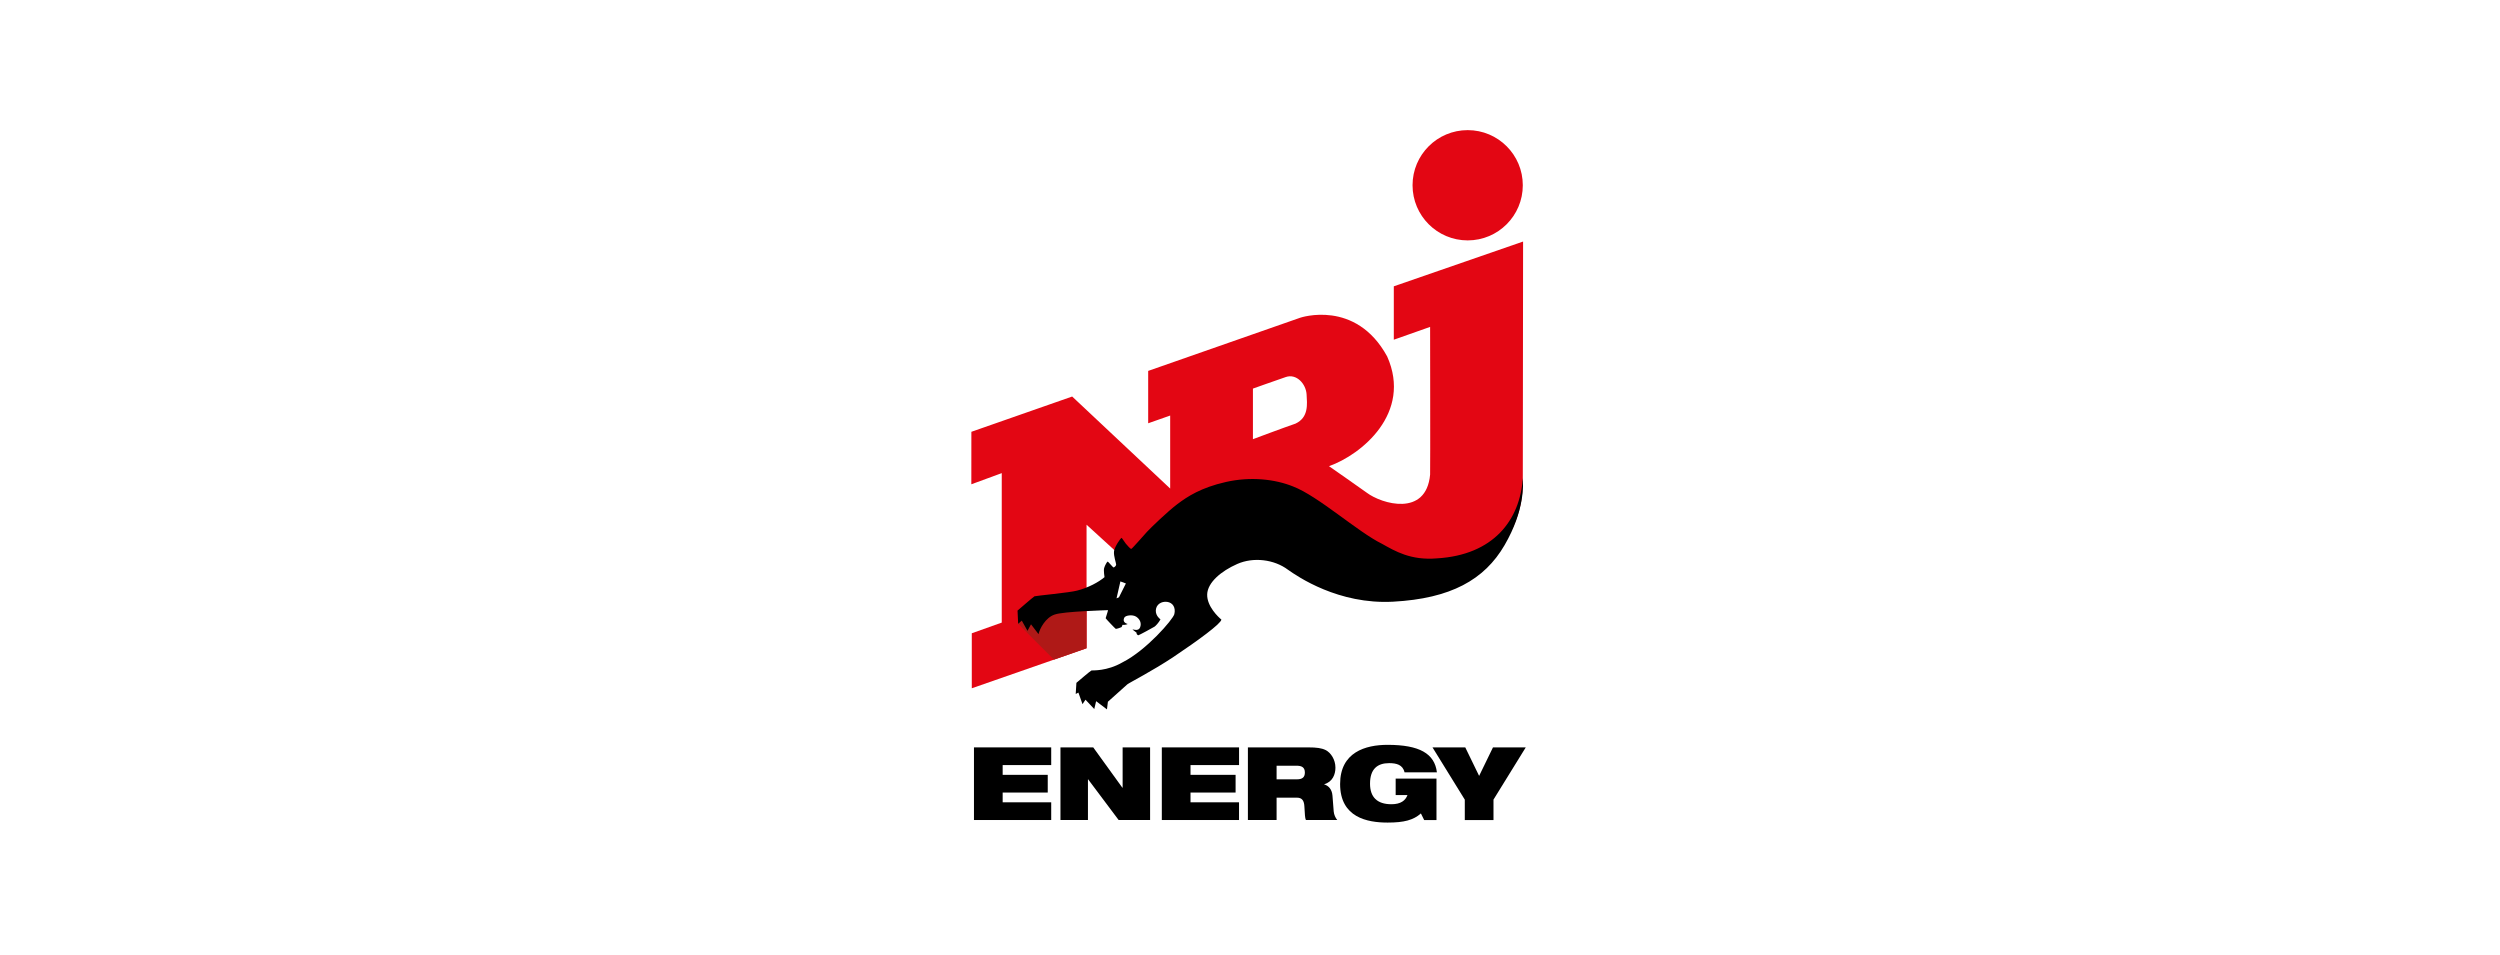 <svg width="157" height="60" viewBox="0 0 157 60" fill="none" xmlns="http://www.w3.org/2000/svg">
<g filter="url(#filter0_b_5723_714)">
<rect width="157" height="60" rx="8" fill="url(#paint0_linear_5723_714)" fill-opacity="0.9"/>
<rect x="0.5" y="0.5" width="156" height="59" rx="7.5" stroke="white"/>
<g clip-path="url(#clip0_5723_714)">
<path d="M61.165 46.936H66.016V48.047H62.967V48.66H65.798V49.772H62.967V50.385H66.016V51.497H61.165V46.936Z" fill="black"/>
<path d="M66.597 46.936H68.655L70.483 49.466H70.501V46.936H72.226V51.498H70.251L68.335 48.942H68.323V51.498H66.597V46.936Z" fill="black"/>
<path d="M72.962 46.936H77.813V48.047H74.764V48.66H77.595V49.772H74.764V50.385H77.811V51.497H72.962V46.936Z" fill="black"/>
<path d="M78.368 46.936H82.164C82.681 46.936 82.996 46.98 83.245 47.102C83.583 47.269 83.865 47.709 83.865 48.209C83.865 48.636 83.686 49.097 83.162 49.25V49.262C83.43 49.339 83.648 49.569 83.679 49.964L83.757 50.961C83.776 51.165 83.865 51.358 83.98 51.498H82.011C81.948 51.364 81.948 51.167 81.915 50.636C81.896 50.298 81.781 50.093 81.448 50.093H80.17V51.498H78.368V46.936ZM80.17 48.942H81.448C81.8 48.942 81.946 48.801 81.946 48.514C81.946 48.169 81.723 48.087 81.422 48.087H80.17V48.942Z" fill="black"/>
<path d="M87.648 48.898H90.211V51.499H89.438L89.233 51.083C88.766 51.499 88.178 51.658 87.143 51.658C85.877 51.658 84.159 51.346 84.159 49.236C84.159 47.236 85.756 46.776 87.138 46.776C89.144 46.776 90.096 47.326 90.237 48.501H88.204C88.153 48.264 88.019 48.118 87.852 48.034C87.68 47.951 87.476 47.925 87.239 47.925C86.504 47.925 86.038 48.29 86.038 49.215C86.038 50.059 86.485 50.506 87.38 50.506C87.967 50.506 88.261 50.275 88.39 49.93H87.648V48.898Z" fill="black"/>
<path d="M91.987 50.215L89.962 46.938H92.02L92.889 48.727L93.758 46.938H95.816L93.791 50.215V51.5H91.989V50.215H91.987Z" fill="black"/>
<path d="M87.531 17.981V21.334L89.811 20.529C89.811 20.529 89.826 29.345 89.811 29.805C89.563 32.492 86.758 31.635 85.846 30.951C85.561 30.74 83.461 29.276 83.461 29.276C85.502 28.553 88.694 25.94 87.115 22.387C85.14 18.768 81.654 19.953 81.654 19.953L72.106 23.293V26.582L73.487 26.096V30.681L67.332 24.902L61.002 27.117L61 30.413L62.91 29.712V39.099L61.028 39.769V43.224L68.236 40.71V32.952L72.194 36.565L82.365 33.866C82.365 33.866 83.712 34.936 84.714 35.663C86.438 36.914 88.517 37.188 90.852 36.555C93.416 35.859 95.632 33.59 95.632 30.283C95.632 29.102 95.65 15.169 95.65 15.169L87.531 17.981ZM81.359 26.603C80.682 26.833 78.684 27.581 78.684 27.581V24.404C78.684 24.404 80.065 23.911 80.75 23.677C81.426 23.447 82.018 24.116 82.054 24.773C82.087 25.359 82.199 26.21 81.359 26.603ZM92.171 15.097C94.083 15.097 95.632 13.547 95.632 11.635C95.632 9.721 94.083 8.172 92.171 8.172C90.259 8.172 88.708 9.721 88.708 11.633C88.708 13.547 90.259 15.097 92.171 15.097Z" fill="#E30613"/>
<path d="M66.188 41.426L63.941 39.178L64.145 38.257L68.237 38.072V40.71L66.188 41.426Z" fill="#AF1917"/>
<path d="M95.632 30.028C95.457 32.679 93.775 34.854 90.245 35.065C88.593 35.206 87.608 34.608 86.789 34.151C85.263 33.402 82.79 31.157 81.207 30.551C80.082 30.094 78.546 29.915 76.983 30.269C75.42 30.624 74.564 31.184 73.925 31.669C73.29 32.153 72.281 33.131 72.037 33.392C71.795 33.655 71.096 34.464 71.044 34.471C70.993 34.479 70.799 34.26 70.701 34.141C70.605 34.024 70.474 33.796 70.435 33.777C70.368 33.796 69.993 34.339 69.96 34.627C69.93 34.917 70.089 35.347 70.093 35.445C70.098 35.543 69.978 35.63 69.935 35.636C69.888 35.639 69.598 35.261 69.558 35.268C69.521 35.276 69.383 35.515 69.34 35.675C69.297 35.835 69.364 36.245 69.364 36.245C68.993 36.558 68.361 36.903 67.645 37.089C67.2 37.214 65.027 37.417 64.965 37.448C64.901 37.479 63.901 38.346 63.901 38.346L63.941 39.174L64.168 38.975L64.527 39.617L64.747 39.205C64.747 39.205 65.056 39.619 65.219 39.824C65.29 39.483 65.664 38.779 66.231 38.594C66.77 38.394 69.498 38.324 69.584 38.317C69.577 38.394 69.435 38.801 69.435 38.824C69.435 38.846 70.033 39.477 70.069 39.492C70.105 39.508 70.4 39.406 70.424 39.387C70.447 39.368 70.479 39.308 70.49 39.243C70.508 39.243 70.713 39.255 70.818 39.188C70.539 39.102 70.536 38.937 70.606 38.789C70.677 38.642 71.118 38.58 71.349 38.726C71.58 38.875 71.707 39.13 71.596 39.406C71.498 39.648 71.19 39.535 71.12 39.523C71.142 39.571 71.366 39.71 71.374 39.731C71.383 39.75 71.379 39.806 71.379 39.806C71.379 39.806 71.445 39.899 71.488 39.896C71.531 39.892 72.441 39.399 72.506 39.353C72.573 39.307 72.757 39.121 72.879 38.896C72.879 38.896 72.567 38.69 72.585 38.326C72.606 37.962 72.929 37.752 73.293 37.797C73.657 37.845 73.848 38.161 73.747 38.571C73.664 38.899 71.991 40.842 70.496 41.593C69.512 42.165 68.6 42.093 68.545 42.105C68.49 42.117 67.598 42.882 67.598 42.882L67.555 43.581L67.724 43.495L67.981 44.221L68.169 43.941L68.72 44.527L68.837 44.034L69.517 44.55C69.517 44.55 69.552 44.292 69.576 44.07C69.668 43.986 70.689 43.074 70.794 42.979C70.9 42.885 72.4 42.122 73.714 41.243C75.219 40.234 76.681 39.167 76.703 38.91C76.516 38.757 75.789 38.077 75.811 37.328C75.836 36.577 76.691 35.862 77.7 35.417C78.708 34.972 80.01 35.123 80.888 35.782C81.487 36.204 84.054 37.974 87.49 37.786C91.101 37.589 93.222 36.414 94.488 34.234C95.756 32.052 95.658 30.439 95.632 30.028Z" fill="black"/>
<path d="M70.118 37.577L70.361 36.513L70.706 36.641L70.27 37.511L70.118 37.577Z" fill="white"/>
</g>
</g>
<defs>
<filter id="filter0_b_5723_714" x="-4" y="-4" width="165" height="68" filterUnits="userSpaceOnUse" color-interpolation-filters="sRGB">
<feFlood flood-opacity="0" result="BackgroundImageFix"/>
<feGaussianBlur in="BackgroundImageFix" stdDeviation="2"/>
<feComposite in2="SourceAlpha" operator="in" result="effect1_backgroundBlur_5723_714"/>
<feBlend mode="normal" in="SourceGraphic" in2="effect1_backgroundBlur_5723_714" result="shape"/>
</filter>
<linearGradient id="paint0_linear_5723_714" x1="164.5" y1="1.3619e-06" x2="118.711" y2="100.469" gradientUnits="userSpaceOnUse">
<stop stop-color="white" stop-opacity="0.4"/>
<stop offset="0" stop-color="white" stop-opacity="0.7"/>
<stop offset="1" stop-color="white" stop-opacity="0.2"/>
</linearGradient>
<clipPath id="clip0_5723_714">
<rect width="34.815" height="44" fill="white" transform="translate(61 8)"/>
</clipPath>
</defs>
</svg>
